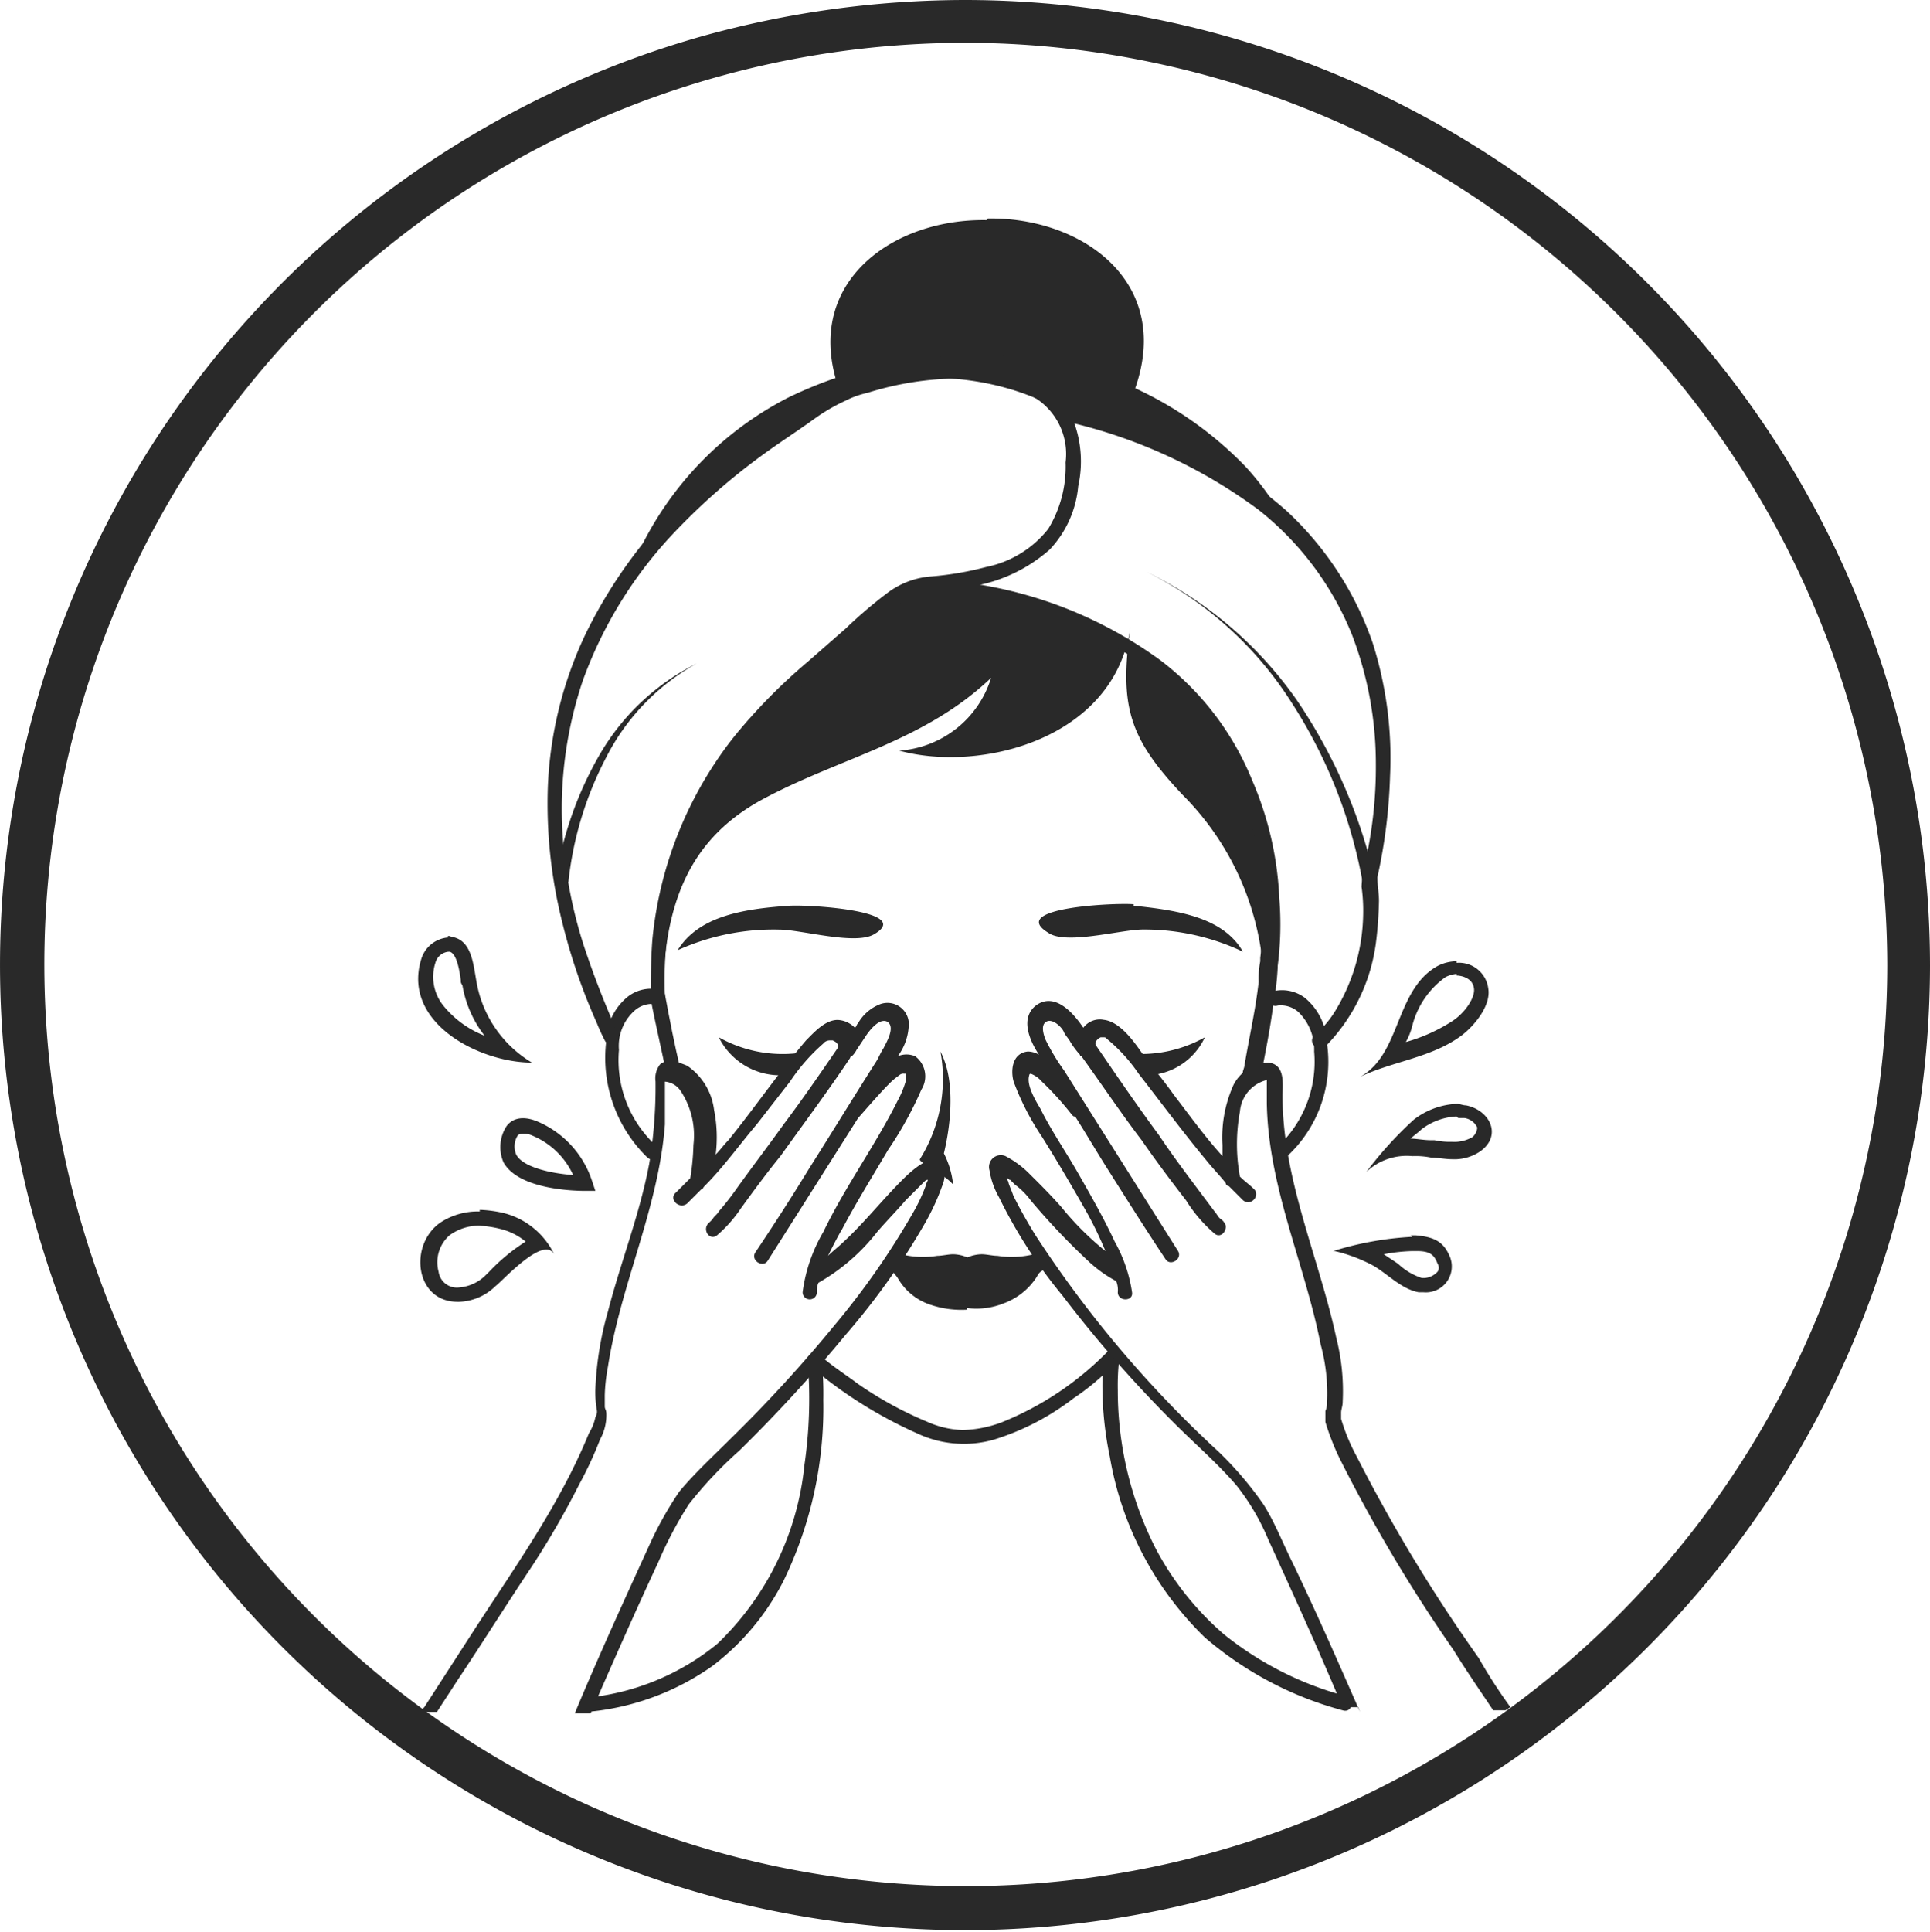 <svg xmlns="http://www.w3.org/2000/svg" width="99.961" height="100.043" viewBox="0 0 99.961 100.043">
  <g id="Layer_x0020_1" transform="translate(-0.01)">
    <g id="_105553408349312" transform="translate(0.01 0)">
      <g id="Group_2" data-name="Group 2" transform="translate(21.661 11.315)">
        <path id="Path_28" data-name="Path 28" d="M9.8,10.78a3.768,3.768,0,0,0,1.886-.246A3.434,3.434,0,0,0,13.412,9.14a.64.64,0,0,1,.328-.328c.164-.164,0-.9-.492-.82a4.808,4.808,0,0,1-1.886.082c-.246,0-.574-.082-.82-.082a1.958,1.958,0,0,0-.738.164,1.958,1.958,0,0,0-.738-.164c-.246,0-.574.082-.82.082a4.808,4.808,0,0,1-1.886-.082c-.164,0-.246-.082-.41-.082-.082,0-.41.574-.328.656a4.687,4.687,0,0,1,.574.656,3.028,3.028,0,0,0,1.722,1.394,4.988,4.988,0,0,0,1.886.246Z" transform="translate(18.639 45.639)" fill="#292929"/>
        <path id="Path_29" data-name="Path 29" d="M11.477,5.8c2.46.246,4.674.656,5.658,2.378a11.936,11.936,0,0,0-5.166-1.148c-1.148,0-4.018.82-4.92.164C4.917,5.886,10.575,5.64,11.477,5.722Z" transform="translate(25.576 29.786)" fill="#292929"/>
        <path id="Path_30" data-name="Path 30" d="M10.03,5.73c-2.46.164-4.674.574-5.74,2.3A12.014,12.014,0,0,1,9.538,6.96c1.148,0,3.936.82,4.92.246,2.132-1.23-3.526-1.558-4.428-1.476Z" transform="translate(9.146 29.86)" fill="#292929"/>
        <path id="Path_31" data-name="Path 31" d="M7.12,7.37a6.748,6.748,0,0,0,4.1-.82,3.406,3.406,0,0,1-3.2,1.968Z" transform="translate(29.523 35.846)" fill="#292929"/>
        <path id="Path_32" data-name="Path 32" d="M7.748,8.518A3.546,3.546,0,0,1,4.55,6.55a6.748,6.748,0,0,0,4.1.82Z" transform="translate(11.018 35.846)" fill="#292929"/>
        <path id="Path_33" data-name="Path 33" d="M7.053,11.97c.246-.984.738-3.608-.164-5.33a7.854,7.854,0,0,1-1.066,5.576c-.082.164,1.23.738,1.722,1.312a4.629,4.629,0,0,0-.492-1.64Z" transform="translate(20.159 36.494)" fill="#292929"/>
        <path id="Path_34" data-name="Path 34" d="M13.333,1.463c-4.838-.082-9.43,3.2-7.708,8.528.246.738,7.216-3.034,11.808,1.476a7.779,7.779,0,0,1,2.542.9c4.182-6.806-1.066-11.07-6.56-10.988Z" transform="translate(16.094 -1.38)" fill="#292929"/>
        <path id="Path_35" data-name="Path 35" d="M4.584,26.6c-.246-5.822.9-9.758,5.248-12.054,4.018-2.132,8.282-2.952,11.726-6.232A5.364,5.364,0,0,1,16.8,12.084c4.182,1.148,11.152-.574,11.972-6.4-.574,4.1-.082,5.74,2.706,8.692a14.421,14.421,0,0,1,3.936,13.038s6.724-21.813-17.3-23.7c-2.378.984-3.362,2.624-5.986,4.1C9.586,9.3,2.7,15.774,4.42,26.681Z" transform="translate(8.114 15.47)" fill="#292929"/>
        <path id="Path_36" data-name="Path 36" d="M3.99,13.474a17.279,17.279,0,0,1,8.2-9.02A22.1,22.1,0,0,1,21.948,2.24a18.949,18.949,0,0,1,13.94,5.822A14.578,14.578,0,0,1,38.021,11.1S32.445,6.586,26.869,5.52C24,3.47,18.422,2.486,14.322,4.7S3.99,13.556,3.99,13.556Z" transform="translate(6.986 4.813)" fill="#292929"/>
        <path id="Path_37" data-name="Path 37" d="M23.126,29.568c.246-1.23.492-2.46.656-3.69a15.591,15.591,0,0,0,.246-2.05h0v-.082a16.773,16.773,0,0,0,.082-3.526,17.234,17.234,0,0,0-1.394-6.068A14.793,14.793,0,0,0,17.96,7.919a21.9,21.9,0,0,0-10-4.018L6.234,3.655c-.492-.082-.492.738,0,.738A23.077,23.077,0,0,1,16.648,7.837a15.214,15.214,0,0,1,5,5.9,17.056,17.056,0,0,1,1.558,5.9,18.51,18.51,0,0,1-.082,3.69v.082h0V23.5a4.676,4.676,0,0,0-.082,1.066c-.164,1.476-.492,2.87-.738,4.346,0,.082-.082.246-.082.328-.082.492.656.656.738.246Z" transform="translate(20.487 14.961)" fill="#292929"/>
        <path id="Path_38" data-name="Path 38" d="M43.323,26.438a17.053,17.053,0,0,1-6.314-3.2,15.293,15.293,0,0,1-3.526-4.428,18.03,18.03,0,0,1-1.968-8.2A12.111,12.111,0,0,1,31.6,8.89a.379.379,0,0,0-.656-.246,16.066,16.066,0,0,1-5.412,3.608,6.083,6.083,0,0,1-2.05.41,4.8,4.8,0,0,1-1.8-.41,19.174,19.174,0,0,1-3.608-1.968c-.656-.492-1.312-.9-1.968-1.476-.246-.164-.738-.082-.656.246a23.778,23.778,0,0,1-.164,5.412,14.867,14.867,0,0,1-4.51,9.266A12.6,12.6,0,0,1,4.044,26.52c-.492.082-.492.82,0,.738a13.251,13.251,0,0,0,6.478-2.378,12.872,12.872,0,0,0,3.69-4.428,20.475,20.475,0,0,0,2.05-9.348,17.139,17.139,0,0,0-.082-2.05c-.246.082-.41.164-.656.246A22.967,22.967,0,0,0,21.1,12.826a5.672,5.672,0,0,0,4.018.328,13.046,13.046,0,0,0,4.1-2.132,12.24,12.24,0,0,0,2.214-1.886c-.246-.082-.41-.164-.656-.246a18.093,18.093,0,0,0,.328,5.166,17.041,17.041,0,0,0,4.92,9.348,18.157,18.157,0,0,0,7.134,3.772c.492.164.656-.574.246-.738Z" transform="translate(4.718 50.071)" fill="#292929"/>
        <path id="Path_39" data-name="Path 39" d="M5.684,10.452c-.328-1.312-.574-2.624-.82-3.936-.082-.492-.82-.246-.738.246.246,1.312.574,2.624.82,3.936C5.028,11.19,5.766,10.944,5.684,10.452Z" transform="translate(7.917 33.667)" fill="#292929"/>
        <path id="Path_40" data-name="Path 40" d="M28.9,15.088ZM2.66,43.051h.9l1.066-1.64c1.312-1.968,2.542-3.936,3.854-5.9a44.169,44.169,0,0,0,2.46-4.264,19.632,19.632,0,0,0,1.066-2.3,2.6,2.6,0,0,0,.328-1.312c0-.246-.082-.246-.082-.41v-.574a9.036,9.036,0,0,1,.164-1.476c.656-4.264,2.624-8.2,2.952-12.546V10.414h0a1.087,1.087,0,0,1,.82.492,4.171,4.171,0,0,1,.656,2.788,12.234,12.234,0,0,1-.164,1.722l-.738.738c-.41.328.164.9.574.574l.738-.738c.082,0,.082-.082.164-.164.984-.984,1.8-2.132,2.706-3.2l1.722-2.214a9.893,9.893,0,0,1,1.722-1.968.426.426,0,0,1,.328-.164h.164c.164.082.328.164.246.41-.9,1.312-1.8,2.624-2.788,3.936-.82,1.148-1.64,2.214-2.46,3.362a14.019,14.019,0,0,1-.9,1.148c-.082.164-.246.246-.328.41l-.164.164h0c-.41.328,0,.984.41.656a6.8,6.8,0,0,0,1.23-1.394c.656-.9,1.312-1.8,2.05-2.706,1.23-1.722,2.46-3.362,3.608-5.084a.08.08,0,0,1,.082-.082h0a1.132,1.132,0,0,0,.246-.328l.492-.738c.164-.246.656-.9,1.066-.738.492.246,0,1.066-.164,1.394-.164.246-.246.492-.41.738-1.148,1.8-2.3,3.69-3.444,5.494-.9,1.476-1.8,2.87-2.788,4.346-.246.41.41.82.656.41l4.674-7.38c.082-.082,1.066-1.23,1.558-1.722a3.567,3.567,0,0,1,.574-.492A.3.3,0,0,1,27.753,10h.082v.41a5.017,5.017,0,0,1-.41.984c-1.148,2.3-2.706,4.428-3.854,6.806A8.28,8.28,0,0,0,22.5,21.321a.369.369,0,0,0,.738,0,1.04,1.04,0,0,1,.082-.492A10.321,10.321,0,0,0,26.359,18.2c.492-.574.984-1.066,1.476-1.64l.738-.738.246-.246a.286.286,0,0,1,.164-.082c0,.082-.082.164-.082.246a9.088,9.088,0,0,1-.738,1.558,40.011,40.011,0,0,1-4.018,5.74,72.4,72.4,0,0,1-5.33,5.822c-.9.9-1.886,1.8-2.706,2.788a18.6,18.6,0,0,0-1.558,2.788c-1.312,2.87-2.624,5.74-3.854,8.692h.82c1.148-2.624,2.3-5.248,3.526-7.872A20.294,20.294,0,0,1,16.6,32.309a21.121,21.121,0,0,1,2.624-2.788,76.684,76.684,0,0,0,5.494-5.986,36.688,36.688,0,0,0,4.182-5.9,12.073,12.073,0,0,0,.82-1.8A1.6,1.6,0,0,0,29.8,14.76c-.492-.9-1.8.41-2.132.738-1.066,1.066-1.968,2.214-3.034,3.2-.246.246-.574.492-.82.738.246-.492.492-.984.738-1.394.738-1.394,1.558-2.706,2.378-4.1a19,19,0,0,0,1.722-3.116A1.289,1.289,0,0,0,28.327,9.1a1.149,1.149,0,0,0-.9,0A2.889,2.889,0,0,0,28,7.38,1.109,1.109,0,0,0,26.523,6.4a2.262,2.262,0,0,0-1.148.984c-.082.082-.082.164-.164.246a1.317,1.317,0,0,0-.9-.41c-.656,0-1.23.656-1.64,1.066-1.394,1.64-2.624,3.444-4.018,5.166-.246.246-.41.492-.656.738a7.2,7.2,0,0,0-.082-2.3,3.254,3.254,0,0,0-1.394-2.3c-.41-.164-.984-.41-1.394-.082a1.174,1.174,0,0,0-.246.9,24.279,24.279,0,0,1-.328,4.264c-.492,2.624-1.476,5.084-2.132,7.626a17.127,17.127,0,0,0-.656,4.018,5.414,5.414,0,0,0,.082,1.148v.082h0a.635.635,0,0,1-.082.246,2.456,2.456,0,0,1-.328.82c-1.476,3.608-3.69,6.724-5.822,10L2.906,42.805ZM23.981,8.118Zm-8.692,2.214Z" transform="translate(-2.59 34.278)" fill="#292929"/>
        <path id="Path_41" data-name="Path 41" d="M20.621,10.331Zm4.838,32.8c-1.148-2.624-2.3-5.248-3.526-7.79-.492-.984-.9-2.05-1.476-2.952a18.2,18.2,0,0,0-2.3-2.706A59.055,59.055,0,0,1,8.649,18.449c-.41-.656-.82-1.394-1.148-2.05-.082-.246-.164-.41-.246-.656,0-.082-.082-.164-.082-.246.082,0,.082.082.164.082l.246.246a3.887,3.887,0,0,1,.82.82,35.668,35.668,0,0,0,2.952,3.116,6.823,6.823,0,0,0,1.476,1.066,1.216,1.216,0,0,1,.082.574c0,.492.82.492.738,0a7.682,7.682,0,0,0-.9-2.624c-.574-1.23-1.23-2.378-1.886-3.526S9.469,13.037,8.9,11.889c-.246-.41-.738-1.23-.574-1.722a.08.08,0,0,1,.082-.082,1.471,1.471,0,0,1,.574.41,15.542,15.542,0,0,1,1.558,1.722c.082.082.082.082.164.082.574.9,1.148,1.886,1.722,2.788.984,1.558,1.968,3.116,2.952,4.592.246.41.9,0,.656-.41l-5.9-9.348a10.858,10.858,0,0,1-.984-1.64c-.082-.246-.246-.738.082-.9s.82.328.9.574c.082.164.246.328.328.492a4.549,4.549,0,0,0,.492.656h0a.08.08,0,0,0,.082.082c1.066,1.476,2.05,2.952,3.116,4.346.738,1.066,1.476,2.05,2.3,3.116a7.458,7.458,0,0,0,1.476,1.722c.41.328.82-.41.41-.656.164.082-.082-.082-.164-.164s-.164-.246-.246-.328l-.738-.984c-.738-.984-1.476-1.968-2.132-2.952-1.148-1.558-2.214-3.116-3.28-4.674-.082-.164.082-.328.246-.41h.164c.082,0,.082,0,.164.082a8.6,8.6,0,0,1,1.64,1.8c1.148,1.476,2.3,3.034,3.526,4.51.328.41.656.738.984,1.148a.176.176,0,0,0,.164.164l.738.738c.41.328.9-.246.574-.574-.246-.246-.492-.41-.738-.656a9.264,9.264,0,0,1,0-3.362,1.843,1.843,0,0,1,1.394-1.64h0v1.23c.082,4.346,1.968,8.282,2.788,12.464a9.58,9.58,0,0,1,.328,3.034.892.892,0,0,1-.082.41v.574a12.886,12.886,0,0,0,.738,1.886,81.1,81.1,0,0,0,5.9,9.922c.656,1.066,1.394,2.132,2.05,3.116H33l.246-.164a26.93,26.93,0,0,1-1.64-2.542A83.8,83.8,0,0,1,25.3,29.93a10.032,10.032,0,0,1-.82-1.968v-.246h0v-.082c0-.164.082-.328.082-.574a11.159,11.159,0,0,0-.328-3.28c-.9-4.182-2.788-8.2-2.788-12.546,0-.574.164-1.64-.738-1.722a2.115,2.115,0,0,0-1.8,1.148,6.61,6.61,0,0,0-.574,3.116v.574c-.9-.984-1.722-2.132-2.542-3.2-.574-.82-1.23-1.558-1.8-2.378-.41-.574-1.066-1.394-1.8-1.476a1.068,1.068,0,0,0-1.066.41c-.492-.738-1.476-1.886-2.46-1.148-.82.656-.328,1.8.164,2.542a1.185,1.185,0,0,0-.574-.164c-.82.082-.9.984-.738,1.558a13.6,13.6,0,0,0,1.476,2.87c.82,1.312,1.64,2.706,2.378,4.018a19.706,19.706,0,0,1,.9,1.886,15.2,15.2,0,0,1-2.3-2.3C9.469,16.4,8.9,15.825,8.4,15.333a5,5,0,0,0-1.312-.984.611.611,0,0,0-.82.738,4.037,4.037,0,0,0,.492,1.394,25.623,25.623,0,0,0,3.28,5.084,64.89,64.89,0,0,0,5.822,6.642c1.066,1.066,2.214,2.05,3.2,3.2a11.871,11.871,0,0,1,1.64,2.788c1.312,2.87,2.624,5.74,3.854,8.692h.82ZM7.009,15.333Zm.082-.164Z" transform="translate(23.32 34.197)" fill="#292929"/>
        <path id="Path_42" data-name="Path 42" d="M6.5,14.425a6.016,6.016,0,0,1-1.968-5,2.451,2.451,0,0,1,.82-2.05,1.376,1.376,0,0,1,1.066-.328c.492.164.656-.656.246-.738a1.964,1.964,0,0,0-1.64.328,3,3,0,0,0-1.148,2.3A7.192,7.192,0,0,0,6.013,15c.41.328.9-.246.574-.574Z" transform="translate(5.865 33.63)" fill="#292929"/>
        <path id="Path_43" data-name="Path 43" d="M8.942,14.927a6.66,6.66,0,0,0,2.132-5.986,3.132,3.132,0,0,0-1.148-2.3,1.964,1.964,0,0,0-1.64-.328.389.389,0,0,0,.246.738A1.376,1.376,0,0,1,9.6,7.383a2.72,2.72,0,0,1,.82,2.05,6.016,6.016,0,0,1-1.968,5c-.41.328.164.9.574.574Z" transform="translate(35.984 33.702)" fill="#292929"/>
        <path id="Path_44" data-name="Path 44" d="M7.092,37.01Q6.108,34.8,5.37,32.582a23.8,23.8,0,0,1-1.148-6.314,20.845,20.845,0,0,1,1.066-7.462,21.99,21.99,0,0,1,4.92-7.872,33.163,33.163,0,0,1,4.428-3.854c.9-.656,1.8-1.23,2.706-1.886a9.661,9.661,0,0,1,1.558-.9,4.742,4.742,0,0,1,1.148-.41A15.971,15.971,0,0,1,24.8,3.143a6.892,6.892,0,0,1,4.018,1.066A3.432,3.432,0,0,1,30.3,7.489a6.192,6.192,0,0,1-.9,3.444A5.469,5.469,0,0,1,26.2,12.9a16.135,16.135,0,0,1-2.87.492,4.292,4.292,0,0,0-2.214.82A24.415,24.415,0,0,0,18.9,16.1l-1.968,1.722a29.143,29.143,0,0,0-3.854,3.936A20.092,20.092,0,0,0,8.9,32.172c-.082,1.066-.082,2.05-.082,3.116,0,.492.82.492.738,0a19.516,19.516,0,0,1,3.034-11.48,23.522,23.522,0,0,1,3.69-4.346,22.52,22.52,0,0,1,2.132-1.8c.738-.574,1.394-1.312,2.132-1.886A6.553,6.553,0,0,1,22.754,14.3a4.3,4.3,0,0,1,1.394-.164c.492-.082.984-.164,1.394-.246A8.017,8.017,0,0,0,29.478,12a5.491,5.491,0,0,0,1.476-3.28,5.916,5.916,0,0,0-.574-4.1c-1.722-2.542-5.494-2.542-8.2-2.132-.82.164-1.64.328-2.46.574a6.427,6.427,0,0,0-1.148.41,9.661,9.661,0,0,0-1.558.9,34.547,34.547,0,0,0-5.248,3.854,25.276,25.276,0,0,0-6.314,8.118A20.306,20.306,0,0,0,3.484,24.3a25.223,25.223,0,0,0,.738,6.97,30.539,30.539,0,0,0,1.8,5.248,9.62,9.62,0,0,0,.41.9c.246.492.9.082.656-.41Z" transform="translate(3.229 5.141)" fill="#292929"/>
        <path id="Path_45" data-name="Path 45" d="M6.894,3.448A26.652,26.652,0,0,1,17.308,8.122,15.714,15.714,0,0,1,22.146,14.6a18.674,18.674,0,0,1,1.23,6.642A22.385,22.385,0,0,1,22.8,26.49a5.537,5.537,0,0,0-.164,1.148,8.912,8.912,0,0,1,.082,1.476,9.875,9.875,0,0,1-1.476,5,5.24,5.24,0,0,1-1.066,1.23c-.328.328.164.9.574.574a9.407,9.407,0,0,0,2.624-5.33,20.1,20.1,0,0,0,.164-2.214c0-.41-.082-.82-.082-1.23a27.842,27.842,0,0,0,.656-5.248,19.684,19.684,0,0,0-.9-6.888A16.813,16.813,0,0,0,18.7,8.122,24.022,24.022,0,0,0,8.78,2.956a15.946,15.946,0,0,0-1.64-.41c-.492-.082-.656.656-.246.738Z" transform="translate(26.223 6.968)" fill="#292929"/>
        <path id="Path_46" data-name="Path 46" d="M18.484,19.846a25.487,25.487,0,0,0-3.69-9.43A18.86,18.86,0,0,0,7.25,3.61a20.367,20.367,0,0,1,7.79,6.642,27.254,27.254,0,0,1,4.1,9.512l-.574.082Z" transform="translate(30.459 14.678)" fill="#292929"/>
        <path id="Path_47" data-name="Path 47" d="M3.52,15.424a18.415,18.415,0,0,1,2.3-6.56,11.954,11.954,0,0,1,5-4.674A11.554,11.554,0,0,0,6.144,9.028a18.008,18.008,0,0,0-1.968,6.478l-.656-.082Z" transform="translate(3.602 18.854)" fill="#292929"/>
        <path id="Path_48" data-name="Path 48" d="M13.6,6.07a2.183,2.183,0,0,0-.984.246c-2.214,1.23-1.886,4.592-4.018,5.74,1.722-.82,3.69-.984,5.248-2.132.656-.492,1.558-1.558,1.394-2.46A1.528,1.528,0,0,0,13.6,6.152Zm0,.738c.164,0,.82.082.9.656.082.492-.492,1.312-1.148,1.722a8.822,8.822,0,0,1-2.378,1.066,3.427,3.427,0,0,0,.328-.82A4.436,4.436,0,0,1,13.028,6.89a1.52,1.52,0,0,1,.574-.164Z" transform="translate(40.179 32.39)" fill="#292929"/>
        <path id="Path_49" data-name="Path 49" d="M12.53,7.882a16.744,16.744,0,0,0-4.1.738h.082a8.109,8.109,0,0,1,1.968.738c.738.41,1.476,1.23,2.378,1.394H13.1a1.342,1.342,0,0,0,1.394-1.8c-.328-.82-.82-1.066-1.8-1.148h-.246Zm0,.738h.246c.738,0,.9.246,1.066.656a.372.372,0,0,1,0,.41,1.012,1.012,0,0,1-.656.328h-.164a3.277,3.277,0,0,1-1.23-.738l-.738-.492A9.035,9.035,0,0,1,12.53,8.62Z" transform="translate(38.955 44.847)" fill="#292929"/>
        <path id="Path_50" data-name="Path 50" d="M13.4,6.97a3.919,3.919,0,0,0-2.3.82A19.287,19.287,0,0,0,8.64,10.5a3.035,3.035,0,0,1,2.378-.82A3.992,3.992,0,0,1,12,9.758c.328,0,.738.082,1.066.082a2.378,2.378,0,0,0,1.476-.41c1.148-.82.492-2.132-.738-2.378-.164,0-.328-.082-.492-.082Zm0,.738h.328a.875.875,0,0,1,.656.492.709.709,0,0,1-.246.492,1.861,1.861,0,0,1-1.066.246,3.677,3.677,0,0,1-.9-.082H12c-.41,0-.738-.082-1.066-.082h0c.164-.164.41-.328.574-.492a3.251,3.251,0,0,1,1.8-.656Z" transform="translate(40.467 38.87)" fill="#292929"/>
        <path id="Path_51" data-name="Path 51" d="M4.4,7.872c-.164,0-.246,0-.328.082a1.069,1.069,0,0,0-.082.984c.328.656,1.8.984,2.952,1.066A4.017,4.017,0,0,0,4.81,7.954.892.892,0,0,0,4.4,7.872Zm3.772,2.952H7.6c-.328,0-3.444,0-4.264-1.476A1.984,1.984,0,0,1,3.5,7.462c.246-.328.738-.574,1.558-.246a5.052,5.052,0,0,1,2.87,3.116l.164.492Z" transform="translate(1.082 39.526)" fill="#292929"/>
        <path id="Path_52" data-name="Path 52" d="M5.745,7.722A3.522,3.522,0,0,0,3.7,8.3c-1.64,1.148-1.312,4.1.9,4.1h.082a2.825,2.825,0,0,0,1.886-.82c.246-.164,1.8-1.886,2.624-1.886a.451.451,0,0,1,.41.246A4,4,0,0,0,6.975,7.8a6.33,6.33,0,0,0-1.23-.164Zm0,.738a5.643,5.643,0,0,1,1.066.164,3.3,3.3,0,0,1,1.312.656,9.911,9.911,0,0,0-1.886,1.558L6.073,11a2.188,2.188,0,0,1-1.394.656h0a.954.954,0,0,1-1.066-.82,1.859,1.859,0,0,1,.574-1.886,2.6,2.6,0,0,1,1.64-.492Z" transform="translate(-2.559 43.695)" fill="#292929"/>
        <path id="Path_53" data-name="Path 53" d="M4.2,5.992A1.58,1.58,0,0,0,2.8,7.14c-.984,3.28,3.034,5.33,5.74,5.33a6.079,6.079,0,0,1-2.87-4.182c-.164-.9-.246-2.05-1.148-2.3-.082,0-.246-.082-.328-.082Zm0,.738h.082c.328.082.492.82.574,1.476a.3.3,0,0,0,.082.246,5.854,5.854,0,0,0,1.148,2.624A5.155,5.155,0,0,1,3.951,9.518,2.378,2.378,0,0,1,3.541,7.3.777.777,0,0,1,4.2,6.73Z" transform="translate(-2.651 31.238)" fill="#292929"/>
      </g>
      <path id="Path_123" data-name="Path 123" d="M99.971,50.021h0A49.98,49.98,0,1,1,36.337,1.886,50.963,50.963,0,0,1,49.949,0,50.01,50.01,0,0,1,99.971,50.021h0Zm-2.214,0h0A47.837,47.837,0,0,0,59.544,3.2a47.034,47.034,0,0,0-9.594-.984A47.725,47.725,0,1,0,97.757,49.939h0Z" transform="translate(-0.01 0)" fill="#292929" fill-rule="evenodd"/>
    </g>
  </g>
</svg>
